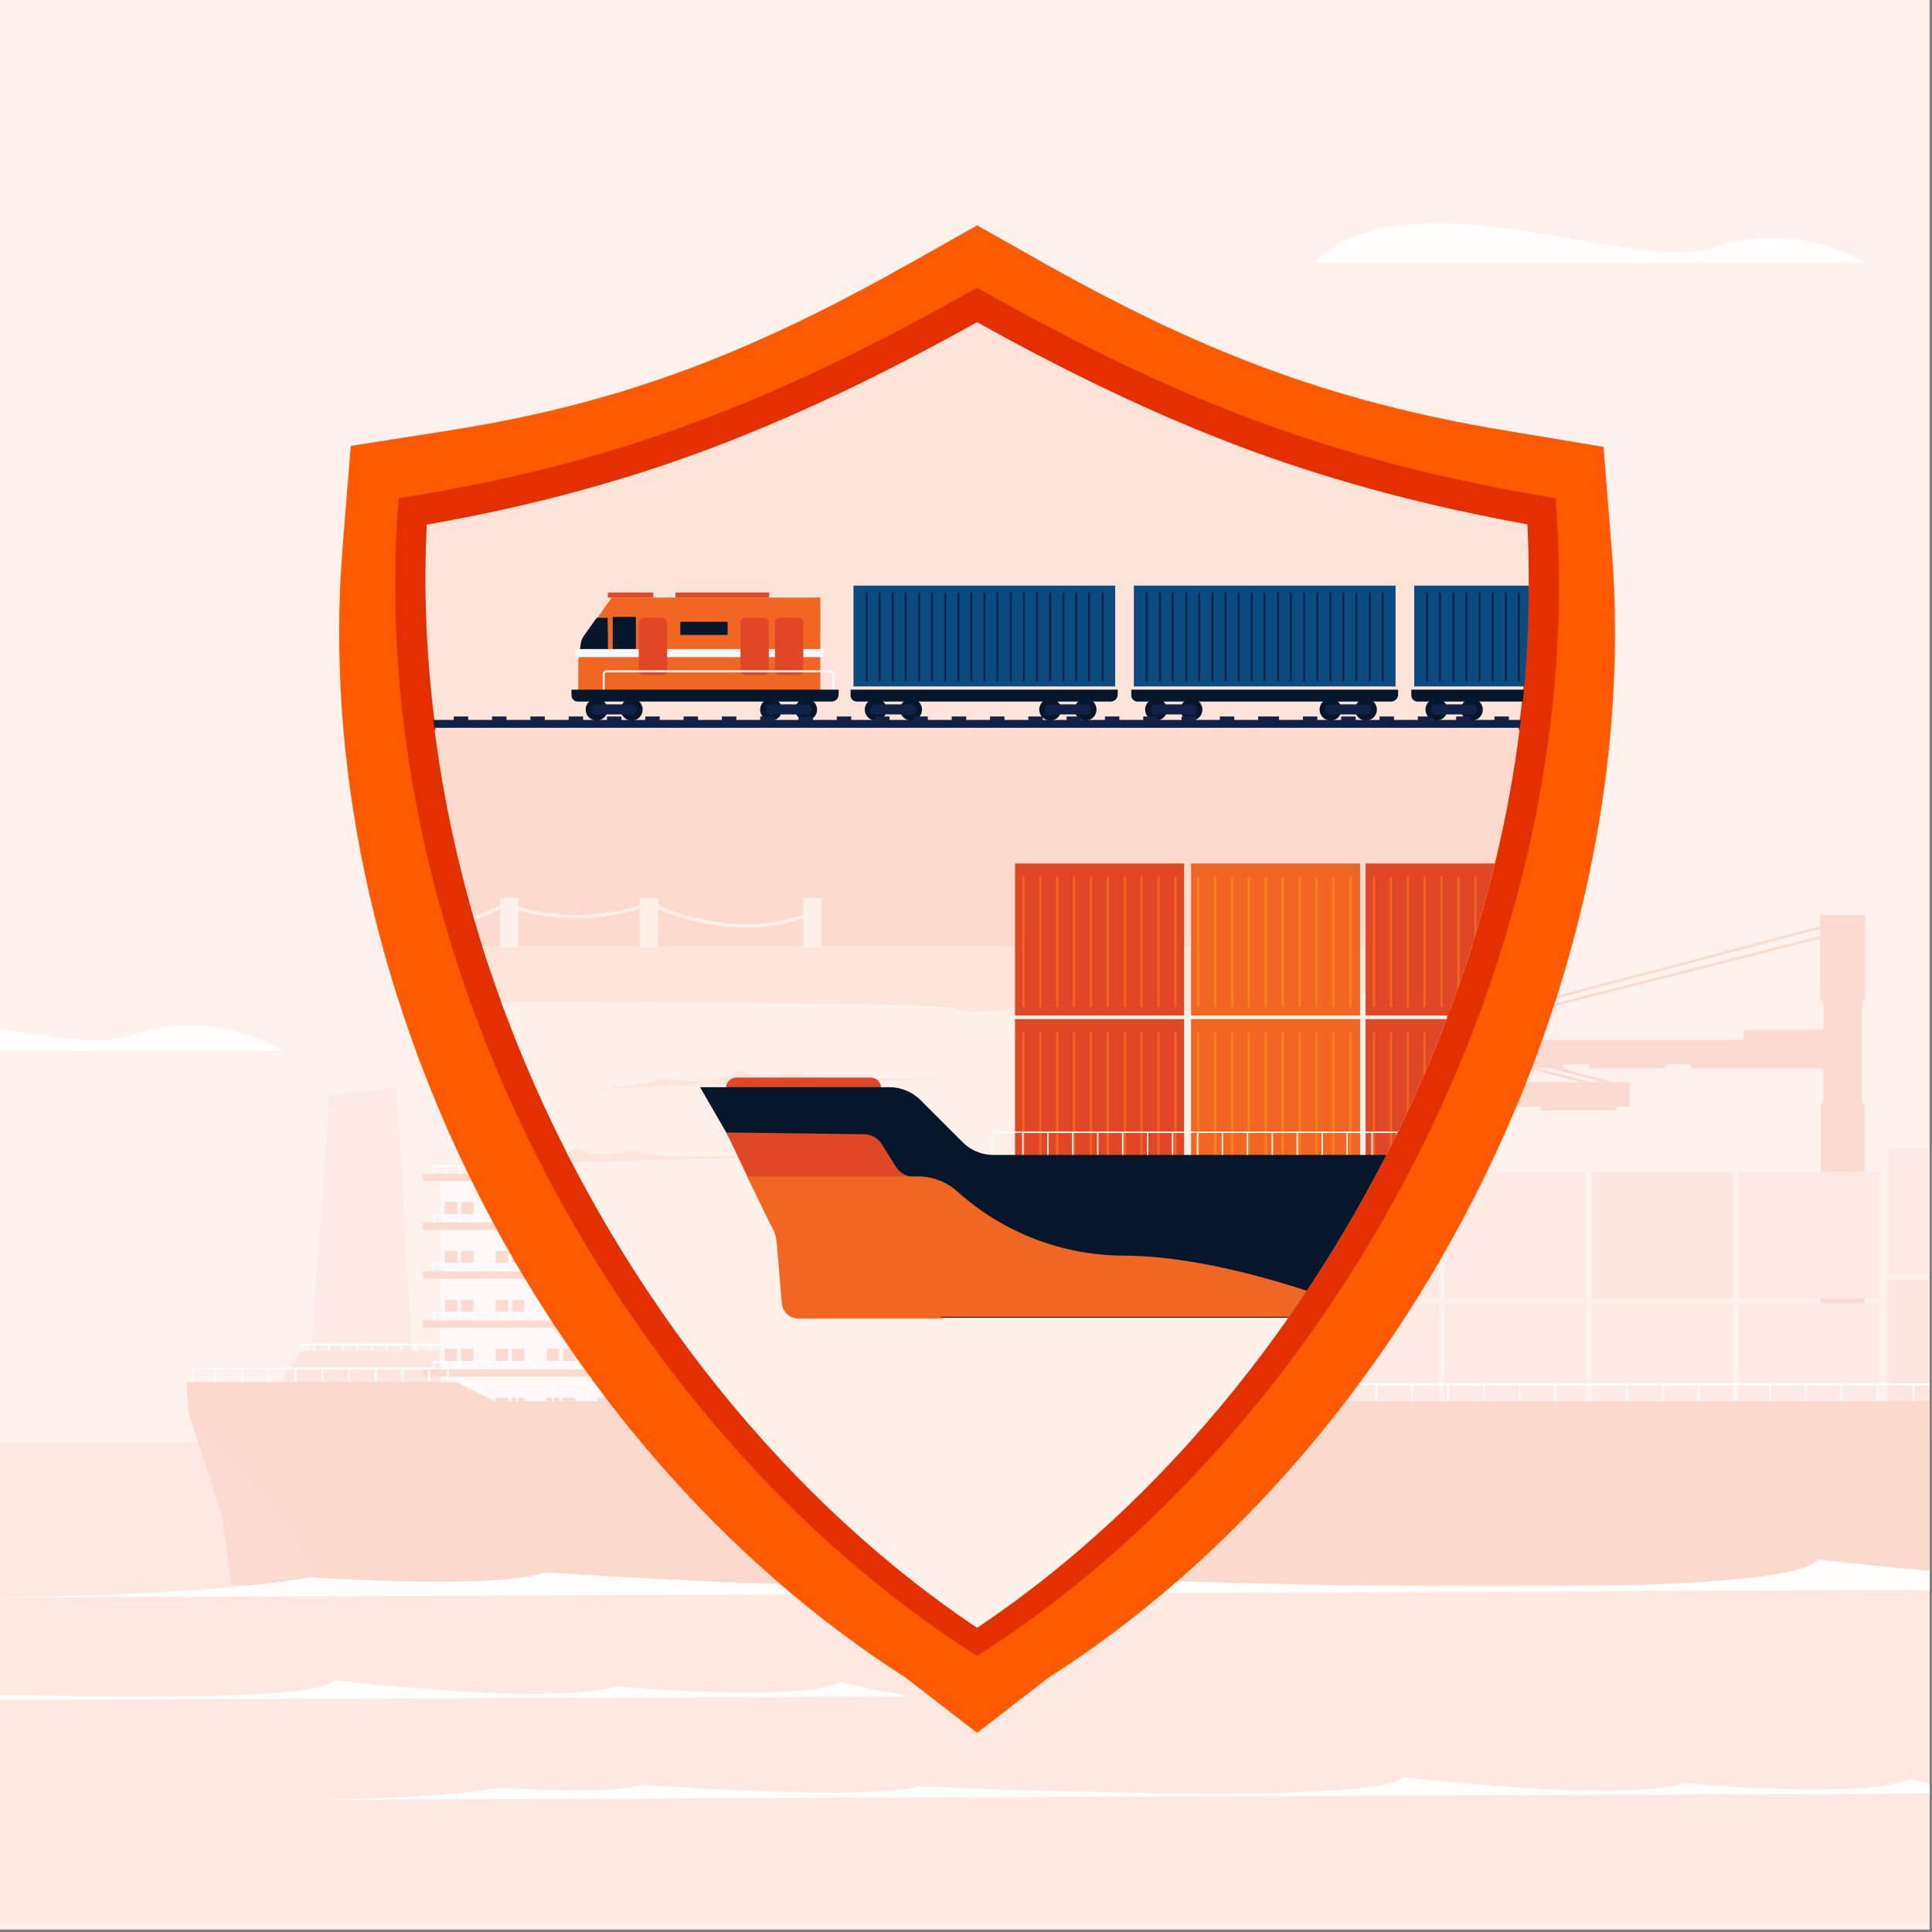 <?xml version="1.0" encoding="UTF-8"?>
<svg xmlns="http://www.w3.org/2000/svg" xmlns:xlink="http://www.w3.org/1999/xlink" viewBox="0 0 1080 1080">
  <rect x="0" y="0" width="1080" height="1080" fill="#808080" stroke="none"/>
  <defs>
    <style>
      .cls-1 {
        clip-path: url(#clippath);
      }

      .cls-2, .cls-3 {
        fill: none;
      }

      .cls-2, .cls-3, .cls-4, .cls-5, .cls-6, .cls-7, .cls-8, .cls-9, .cls-10, .cls-11, .cls-12, .cls-13, .cls-14, .cls-15, .cls-16, .cls-17, .cls-18, .cls-19, .cls-20, .cls-21, .cls-22, .cls-23, .cls-24, .cls-25, .cls-26, .cls-27 {
        stroke-width: 0px;
      }

      .cls-28 {
        clip-path: url(#clippath-1);
      }

      .cls-29 {
        clip-path: url(#clippath-4);
      }

      .cls-30 {
        clip-path: url(#clippath-6);
      }

      .cls-31 {
        clip-path: url(#clippath-5);
      }

      .cls-3 {
        clip-rule: evenodd;
      }

      .cls-32 {
        opacity: .69;
      }

      .cls-33 {
        fill: #e43000;
      }

      .cls-33, .cls-34 {
        fill-rule: evenodd;
      }

      .cls-34 {
        fill: #fce4da;
      }

      .cls-4 {
        fill: #18325a;
      }

      .cls-5 {
        fill: #0b4b7f;
      }

      .cls-6 {
        fill: #112147;
      }

      .cls-7 {
        fill: #df4726;
      }

      .cls-8 {
        fill: #fde4da;
      }

      .cls-9 {
        fill: #fde5da;
      }

      .cls-10 {
        fill: #fdeae4;
      }

      .cls-11 {
        fill: #ff5a00;
      }

      .cls-12 {
        fill: #f1f9fd;
      }

      .cls-13 {
        fill: #fff;
      }

      .cls-14 {
        fill: #fffefe;
      }

      .cls-15 {
        fill: #fffefd;
      }

      .cls-16 {
        fill: #fff1eb;
      }

      .cls-17 {
        fill: #fff1ea;
      }

      .cls-18 {
        fill: #ffe8e1;
      }

      .cls-19 {
        fill: #f16623;
      }

      .cls-20 {
        fill: #fce6df;
      }

      .cls-21 {
        fill: #fef8f6;
      }

      .cls-22 {
        fill: #fbdbcf;
      }

      .cls-23 {
        fill: #fefaf8;
      }

      .cls-24 {
        fill: #fbd9cd;
      }

      .cls-25 {
        fill: #fcdace;
      }

      .cls-26 {
        fill: #f48120;
      }

      .cls-27 {
        fill: #06172c;
      }
    </style>
    <clipPath id="clippath">
      <rect class="cls-2" x="0" y="0" width="1078.63" height="1078.63"/>
    </clipPath>
    <clipPath id="clippath-1">
      <path class="cls-3" d="M505.9,937.54c-203.07-129.88-333.76-390.62-314.38-631.4l4.58-56.85,56.32-8.87c98.81-15.56,171.43-45.39,258.24-94.36l35.55-20.06,35.55,20.06c87.28,49.24,159.68,77.92,258.89,94.47l55.71,9.29,4.53,56.32c19.38,240.77-111.31,501.52-314.38,631.4l-40.31,31.11-40.31-31.11Z"/>
    </clipPath>
    <clipPath id="clippath-4">
      <path class="cls-3" d="M238.58,297.83c-4.95,97.15,14.24,195.24,50.38,285.26,51.53,128.36,141.49,249.3,257.24,326.89,115.76-77.59,205.72-198.53,257.24-326.88,36.16-90.07,55.35-188.21,50.37-285.41-53.07-9.64-104.73-22.85-155.55-41.58-52.81-19.47-102.95-44.17-152.06-71.43-51.57,28.64-104.28,54.53-159.9,74.56-48.29,17.39-97.35,29.8-147.72,38.59"/>
    </clipPath>
    <clipPath id="clippath-5">
      <rect class="cls-2" x="1096.82" y="-2.07" width="1081.93" height="1084.23"/>
    </clipPath>
    <clipPath id="clippath-6">
      <rect class="cls-2" x="510.22" y="-.38" width="2451.05" height="1077.46"/>
    </clipPath>
  </defs>
  <g id="Layer_1" data-name="Layer 1">
    <g class="cls-1">
      <rect class="cls-16" x="0" y="0" width="1078.63" height="1078.63"/>
      <g>
        <rect class="cls-18" x="-503.03" y="806.27" width="2235.15" height="268.91"/>
        <g>
          <path class="cls-22" d="M1042.66,559.07v-47.47h-25.17v6.16l-240.88,63.6h-9.04v13.66h7.19v2.16h42.43v-2.16h14.38v2.16h42.43v-2.16h14.38v2.16h42.43v-2.16h14.38v2.16h74.08v19.42h-1.44v115.07h1.44v15.82h21.58v-15.82h1.44v-115.07h-1.44v-57.53h1.8ZM1017.49,519.2v4.05l-228.53,58.11h-6.89l235.42-62.16ZM1019.29,575.61h-44.59v5.75h-180.09l222.88-56.67v34.38h1.8v16.54Z"/>
          <g>
            <path class="cls-22" d="M910.9,604.94h-9.04l-240.88-63.6v-6.16h-25.17v47.47h1.8v188.43h21.58v-152.47h31.64v2.16h42.43v-2.16h14.38v2.16h42.43v-2.16h14.38v2.16h42.43v-2.16h14.38v2.16h42.43v-2.16h7.19v-13.66ZM896.4,604.94h-6.89l-228.53-58.11v-4.05l235.42,62.16ZM659.19,582.65h1.8v-34.38l222.88,56.67h-224.68v-22.29Z"/>
            <g>
              <polygon class="cls-10" points="183.92 612.92 173.69 761.45 230.61 762.34 221.72 607.59 183.92 612.92"/>
              <g>
                <polygon class="cls-14" points="169.4 757.85 168.25 757.85 168.25 751.05 284.42 751.05 284.42 757.56 283.28 757.56 283.28 752.2 169.4 752.2 169.4 757.85"/>
                <rect class="cls-14" x="175.07" y="751.66" width="1.15" height="5.67"/>
                <rect class="cls-14" x="183.18" y="751.66" width="1.15" height="5.67"/>
                <rect class="cls-14" x="191.3" y="751.66" width="1.15" height="5.67"/>
                <rect class="cls-14" x="199.42" y="751.66" width="1.15" height="5.67"/>
                <rect class="cls-14" x="207.53" y="751.66" width="1.15" height="5.67"/>
                <rect class="cls-14" x="215.65" y="751.66" width="1.15" height="5.67"/>
                <rect class="cls-14" x="223.76" y="751.66" width="1.15" height="5.67"/>
                <rect class="cls-14" x="231.88" y="751.66" width="1.15" height="5.67"/>
                <rect class="cls-14" x="239.99" y="751.66" width="1.15" height="5.67"/>
                <rect class="cls-14" x="248.11" y="751.66" width="1.15" height="5.67"/>
                <rect class="cls-14" x="256.22" y="751.66" width="1.15" height="5.67"/>
                <rect class="cls-14" x="264.34" y="751.66" width="1.15" height="5.67"/>
                <rect class="cls-14" x="272.45" y="751.66" width="1.15" height="5.67"/>
                <rect class="cls-14" x="280.57" y="751.66" width="1.15" height="5.67"/>
              </g>
              <polygon class="cls-20" points="152.63 779.68 168.2 755.22 263.36 755.22 263.36 789.46 152.63 779.68"/>
              <path class="cls-22" d="M300.61,523.67l-3.93,76.19c-.28,5.38-1.78,10.62-4.4,15.32l-15.58,27.98s41.36,3.11,41.36,0-7.56-38.24-7.56-38.24l-5.87-81.29c-.08-1.05-.95-1.87-2.01-1.87h0c-1.07,0-1.95.84-2.01,1.91Z"/>
              <g>
                <g>
                  <polygon class="cls-15" points="269.86 639.38 268.71 639.38 268.71 634.14 356.13 634.14 356.13 639.16 354.98 639.16 354.98 635.29 269.86 635.29 269.86 639.38"/>
                  <rect class="cls-15" x="273.83" y="634.74" width="1.15" height="4.25"/>
                  <rect class="cls-15" x="279.91" y="634.74" width="1.15" height="4.25"/>
                  <rect class="cls-15" x="286" y="634.74" width="1.15" height="4.25"/>
                  <rect class="cls-15" x="292.09" y="634.74" width="1.15" height="4.25"/>
                  <rect class="cls-15" x="298.17" y="634.74" width="1.15" height="4.25"/>
                  <rect class="cls-15" x="304.26" y="634.74" width="1.15" height="4.25"/>
                  <rect class="cls-15" x="310.35" y="634.74" width="1.15" height="4.25"/>
                  <rect class="cls-15" x="316.43" y="634.74" width="1.15" height="4.25"/>
                  <rect class="cls-15" x="322.52" y="634.74" width="1.15" height="4.25"/>
                  <rect class="cls-15" x="328.61" y="634.74" width="1.15" height="4.25"/>
                  <rect class="cls-15" x="334.69" y="634.74" width="1.15" height="4.25"/>
                  <rect class="cls-15" x="340.78" y="634.74" width="1.15" height="4.25"/>
                  <rect class="cls-15" x="346.86" y="634.74" width="1.15" height="4.25"/>
                  <rect class="cls-15" x="352.95" y="634.74" width="1.15" height="4.25"/>
                </g>
                <rect class="cls-21" x="271.95" y="639.6" width="80.27" height="20.23"/>
                <rect class="cls-22" x="264.84" y="637.82" width="93.83" height="3.11"/>
                <g>
                  <g>
                    <rect class="cls-22" x="280.96" y="645.08" width="6.59" height="10.76"/>
                    <rect class="cls-22" x="289.67" y="645.08" width="6.59" height="10.76"/>
                  </g>
                  <g>
                    <rect class="cls-22" x="305.05" y="645.08" width="6.59" height="10.76"/>
                    <rect class="cls-22" x="313.76" y="645.08" width="6.59" height="10.76"/>
                  </g>
                  <g>
                    <rect class="cls-22" x="332.47" y="645.08" width="6.59" height="10.76"/>
                    <rect class="cls-22" x="341.18" y="645.08" width="6.59" height="10.76"/>
                  </g>
                </g>
              </g>
              <g>
                <rect class="cls-21" x="245.87" y="658.43" width="107.02" height="26.98"/>
                <g>
                  <polygon class="cls-15" points="242.88 658.13 241.73 658.13 241.73 651.33 357.91 651.33 357.91 657.84 356.76 657.84 356.76 652.48 242.88 652.48 242.88 658.13"/>
                  <rect class="cls-15" x="248.55" y="651.94" width="1.15" height="5.67"/>
                  <rect class="cls-15" x="256.67" y="651.94" width="1.15" height="5.67"/>
                  <rect class="cls-15" x="264.78" y="651.94" width="1.15" height="5.67"/>
                  <rect class="cls-15" x="272.9" y="651.94" width="1.15" height="5.67"/>
                  <rect class="cls-15" x="281.02" y="651.94" width="1.15" height="5.67"/>
                  <rect class="cls-15" x="289.13" y="651.94" width="1.15" height="5.67"/>
                  <rect class="cls-15" x="297.25" y="651.94" width="1.15" height="5.67"/>
                  <rect class="cls-15" x="305.36" y="651.94" width="1.15" height="5.67"/>
                  <rect class="cls-15" x="313.48" y="651.94" width="1.15" height="5.67"/>
                  <rect class="cls-15" x="321.59" y="651.94" width="1.15" height="5.67"/>
                  <rect class="cls-15" x="329.71" y="651.94" width="1.15" height="5.67"/>
                  <rect class="cls-15" x="337.82" y="651.94" width="1.15" height="5.67"/>
                  <rect class="cls-15" x="345.94" y="651.94" width="1.15" height="5.67"/>
                  <rect class="cls-15" x="354.05" y="651.94" width="1.15" height="5.67"/>
                </g>
                <rect class="cls-22" x="236.38" y="656.06" width="125.1" height="4.15"/>
                <g>
                  <g>
                    <rect class="cls-22" x="248.68" y="671.95" width="6.89" height="7.78"/>
                    <rect class="cls-22" x="257.8" y="671.95" width="6.89" height="7.78"/>
                  </g>
                  <g>
                    <rect class="cls-22" x="277.14" y="671.95" width="6.89" height="7.78"/>
                    <rect class="cls-22" x="286.26" y="671.95" width="6.89" height="7.78"/>
                  </g>
                  <g>
                    <rect class="cls-22" x="305.6" y="671.95" width="6.89" height="7.78"/>
                    <rect class="cls-22" x="314.72" y="671.95" width="6.89" height="7.78"/>
                  </g>
                  <g>
                    <rect class="cls-22" x="334.06" y="671.95" width="6.89" height="7.78"/>
                    <rect class="cls-22" x="343.18" y="671.95" width="6.89" height="7.78"/>
                  </g>
                </g>
              </g>
              <g>
                <g>
                  <rect class="cls-21" x="245.87" y="685.78" width="107.02" height="26.98"/>
                  <g>
                    <polygon class="cls-15" points="242.88 685.48 241.73 685.48 241.73 678.68 357.91 678.68 357.91 685.18 356.76 685.18 356.76 679.83 242.88 679.83 242.88 685.48"/>
                    <rect class="cls-15" x="248.55" y="679.29" width="1.15" height="5.67"/>
                    <rect class="cls-15" x="256.67" y="679.29" width="1.15" height="5.67"/>
                    <rect class="cls-15" x="264.78" y="679.29" width="1.15" height="5.67"/>
                    <rect class="cls-15" x="272.9" y="679.29" width="1.15" height="5.67"/>
                    <rect class="cls-15" x="281.02" y="679.29" width="1.15" height="5.67"/>
                    <rect class="cls-15" x="289.13" y="679.29" width="1.15" height="5.67"/>
                    <rect class="cls-15" x="297.25" y="679.29" width="1.15" height="5.67"/>
                    <rect class="cls-15" x="305.36" y="679.29" width="1.15" height="5.67"/>
                    <rect class="cls-15" x="313.48" y="679.29" width="1.15" height="5.67"/>
                    <rect class="cls-15" x="321.59" y="679.29" width="1.15" height="5.67"/>
                    <rect class="cls-15" x="329.71" y="679.29" width="1.15" height="5.67"/>
                    <rect class="cls-15" x="337.82" y="679.29" width="1.15" height="5.67"/>
                    <rect class="cls-15" x="345.94" y="679.29" width="1.15" height="5.67"/>
                    <rect class="cls-15" x="354.05" y="679.29" width="1.15" height="5.67"/>
                  </g>
                  <rect class="cls-22" x="236.38" y="683.4" width="125.1" height="4.15"/>
                  <g>
                    <g>
                      <rect class="cls-22" x="248.68" y="699.3" width="6.89" height="7.78"/>
                      <rect class="cls-22" x="257.8" y="699.3" width="6.89" height="7.78"/>
                    </g>
                    <g>
                      <rect class="cls-22" x="277.14" y="699.3" width="6.89" height="7.78"/>
                      <rect class="cls-22" x="286.26" y="699.3" width="6.89" height="7.78"/>
                    </g>
                    <g>
                      <rect class="cls-22" x="305.6" y="699.3" width="6.89" height="7.78"/>
                      <rect class="cls-22" x="314.72" y="699.3" width="6.89" height="7.78"/>
                    </g>
                    <g>
                      <rect class="cls-22" x="334.06" y="699.3" width="6.89" height="7.78"/>
                      <rect class="cls-22" x="343.18" y="699.3" width="6.89" height="7.78"/>
                    </g>
                  </g>
                </g>
                <g>
                  <rect class="cls-21" x="245.87" y="713.12" width="107.02" height="26.98"/>
                  <g>
                    <polygon class="cls-15" points="242.88 712.83 241.73 712.83 241.73 706.03 357.91 706.03 357.91 712.53 356.76 712.53 356.76 707.18 242.88 707.18 242.88 712.83"/>
                    <rect class="cls-15" x="248.55" y="706.64" width="1.15" height="5.67"/>
                    <rect class="cls-15" x="256.67" y="706.64" width="1.15" height="5.67"/>
                    <rect class="cls-15" x="264.78" y="706.64" width="1.15" height="5.67"/>
                    <rect class="cls-15" x="272.9" y="706.64" width="1.15" height="5.67"/>
                    <rect class="cls-15" x="281.02" y="706.64" width="1.15" height="5.67"/>
                    <rect class="cls-15" x="289.13" y="706.64" width="1.15" height="5.67"/>
                    <rect class="cls-15" x="297.25" y="706.64" width="1.15" height="5.67"/>
                    <rect class="cls-15" x="305.36" y="706.64" width="1.15" height="5.67"/>
                    <rect class="cls-15" x="313.48" y="706.64" width="1.15" height="5.67"/>
                    <rect class="cls-15" x="321.59" y="706.64" width="1.15" height="5.67"/>
                    <rect class="cls-15" x="329.71" y="706.64" width="1.15" height="5.67"/>
                    <rect class="cls-15" x="337.82" y="706.64" width="1.15" height="5.67"/>
                    <rect class="cls-15" x="345.94" y="706.64" width="1.15" height="5.67"/>
                    <rect class="cls-15" x="354.05" y="706.64" width="1.15" height="5.67"/>
                  </g>
                  <rect class="cls-22" x="236.38" y="710.75" width="125.1" height="4.15"/>
                  <g>
                    <g>
                      <rect class="cls-22" x="248.68" y="726.65" width="6.89" height="7.78"/>
                      <rect class="cls-22" x="257.8" y="726.65" width="6.89" height="7.78"/>
                    </g>
                    <g>
                      <rect class="cls-22" x="277.14" y="726.65" width="6.89" height="7.78"/>
                      <rect class="cls-22" x="286.26" y="726.65" width="6.89" height="7.78"/>
                    </g>
                    <g>
                      <rect class="cls-22" x="305.6" y="726.65" width="6.89" height="7.78"/>
                      <rect class="cls-22" x="314.72" y="726.65" width="6.89" height="7.78"/>
                    </g>
                    <g>
                      <rect class="cls-22" x="334.06" y="726.65" width="6.89" height="7.78"/>
                      <rect class="cls-22" x="343.18" y="726.65" width="6.89" height="7.78"/>
                    </g>
                  </g>
                </g>
                <g>
                  <polygon class="cls-15" points="242.88 740.1 241.73 740.1 241.73 733.3 357.91 733.3 357.91 739.81 356.76 739.81 356.76 734.45 242.88 734.45 242.88 740.1"/>
                  <rect class="cls-15" x="248.55" y="733.91" width="1.15" height="5.67"/>
                  <rect class="cls-15" x="256.67" y="733.91" width="1.15" height="5.67"/>
                  <rect class="cls-15" x="264.78" y="733.91" width="1.15" height="5.67"/>
                  <rect class="cls-15" x="272.9" y="733.91" width="1.15" height="5.67"/>
                  <rect class="cls-15" x="281.02" y="733.91" width="1.15" height="5.67"/>
                  <rect class="cls-15" x="289.13" y="733.91" width="1.15" height="5.67"/>
                  <rect class="cls-15" x="297.25" y="733.91" width="1.15" height="5.67"/>
                  <rect class="cls-15" x="305.36" y="733.91" width="1.15" height="5.67"/>
                  <rect class="cls-15" x="313.48" y="733.91" width="1.15" height="5.67"/>
                  <rect class="cls-15" x="321.59" y="733.91" width="1.15" height="5.67"/>
                  <rect class="cls-15" x="329.71" y="733.91" width="1.15" height="5.67"/>
                  <rect class="cls-15" x="337.82" y="733.91" width="1.15" height="5.67"/>
                  <rect class="cls-15" x="345.94" y="733.91" width="1.15" height="5.67"/>
                  <rect class="cls-15" x="354.05" y="733.91" width="1.15" height="5.67"/>
                </g>
                <g>
                  <rect class="cls-21" x="245.87" y="740.47" width="107.02" height="26.98"/>
                  <rect class="cls-22" x="236.38" y="738.1" width="125.1" height="4.15"/>
                  <g>
                    <g>
                      <rect class="cls-22" x="248.68" y="754" width="6.89" height="7.78"/>
                      <rect class="cls-22" x="257.8" y="754" width="6.89" height="7.78"/>
                    </g>
                    <g>
                      <rect class="cls-22" x="277.14" y="754" width="6.89" height="7.78"/>
                      <rect class="cls-22" x="286.26" y="754" width="6.89" height="7.78"/>
                    </g>
                    <g>
                      <rect class="cls-22" x="305.6" y="754" width="6.89" height="7.78"/>
                      <rect class="cls-22" x="314.72" y="754" width="6.89" height="7.78"/>
                    </g>
                    <g>
                      <rect class="cls-22" x="334.06" y="754" width="6.89" height="7.78"/>
                      <rect class="cls-22" x="343.18" y="754" width="6.89" height="7.78"/>
                    </g>
                  </g>
                </g>
                <g>
                  <rect class="cls-21" x="245.87" y="767.82" width="107.02" height="26.98"/>
                  <g>
                    <polygon class="cls-15" points="242.88 767.52 241.73 767.52 241.73 760.72 357.91 760.72 357.91 767.23 356.76 767.23 356.76 761.87 242.88 761.87 242.88 767.52"/>
                    <rect class="cls-15" x="248.55" y="761.34" width="1.15" height="5.67"/>
                    <rect class="cls-15" x="256.67" y="761.34" width="1.15" height="5.67"/>
                    <rect class="cls-15" x="264.78" y="761.34" width="1.15" height="5.67"/>
                    <rect class="cls-15" x="272.9" y="761.34" width="1.15" height="5.67"/>
                    <rect class="cls-15" x="281.02" y="761.34" width="1.15" height="5.67"/>
                    <rect class="cls-15" x="289.13" y="761.34" width="1.15" height="5.67"/>
                    <rect class="cls-15" x="297.25" y="761.34" width="1.15" height="5.67"/>
                    <rect class="cls-15" x="305.36" y="761.34" width="1.15" height="5.67"/>
                    <rect class="cls-15" x="313.48" y="761.34" width="1.15" height="5.67"/>
                    <rect class="cls-15" x="321.59" y="761.34" width="1.15" height="5.67"/>
                    <rect class="cls-15" x="329.71" y="761.34" width="1.15" height="5.67"/>
                    <rect class="cls-15" x="337.82" y="761.34" width="1.15" height="5.67"/>
                    <rect class="cls-15" x="345.94" y="761.34" width="1.15" height="5.67"/>
                    <rect class="cls-15" x="354.05" y="761.34" width="1.15" height="5.67"/>
                  </g>
                  <rect class="cls-22" x="236.38" y="765.45" width="125.1" height="4.15"/>
                  <g>
                    <g>
                      <rect class="cls-22" x="248.68" y="781.35" width="6.89" height="7.78"/>
                      <rect class="cls-22" x="257.8" y="781.35" width="6.89" height="7.78"/>
                    </g>
                    <g>
                      <rect class="cls-22" x="277.14" y="781.35" width="6.89" height="7.78"/>
                      <rect class="cls-22" x="286.26" y="781.35" width="6.89" height="7.78"/>
                    </g>
                    <g>
                      <rect class="cls-22" x="305.6" y="781.35" width="6.89" height="7.78"/>
                      <rect class="cls-22" x="314.72" y="781.35" width="6.89" height="7.78"/>
                    </g>
                    <g>
                      <rect class="cls-22" x="334.06" y="781.35" width="6.89" height="7.78"/>
                      <rect class="cls-22" x="343.18" y="781.35" width="6.89" height="7.78"/>
                    </g>
                  </g>
                </g>
              </g>
              <g>
                <polygon class="cls-23" points="108.29 778.79 107.14 778.79 107.14 764.43 251.04 764.43 251.04 777.9 249.89 777.9 249.89 765.58 108.29 765.58 108.29 778.79"/>
                <rect class="cls-23" x="119.89" y="765" width="1.15" height="14.67"/>
                <rect class="cls-23" x="134.83" y="765" width="1.15" height="14.67"/>
                <rect class="cls-23" x="149.77" y="765" width="1.15" height="14.67"/>
                <rect class="cls-23" x="164.7" y="765" width="1.15" height="14.67"/>
                <rect class="cls-23" x="179.64" y="765" width="1.15" height="14.67"/>
                <rect class="cls-23" x="194.57" y="765" width="1.15" height="14.67"/>
                <rect class="cls-23" x="209.51" y="765" width="1.15" height="14.67"/>
                <rect class="cls-23" x="224.44" y="765" width="1.15" height="14.67"/>
                <rect class="cls-23" x="239.38" y="765" width="1.15" height="14.67"/>
              </g>
              <rect class="cls-10" x="388.31" y="715.2" width="162.75" height="90.72"/>
              <rect class="cls-20" x="556.4" y="715.2" width="162.75" height="90.72"/>
              <rect class="cls-20" x="1055.34" y="715.2" width="162.75" height="90.72"/>
              <rect class="cls-10" x="388.31" y="669.4" width="81.08" height="44.02"/>
              <rect class="cls-20" x="471.67" y="669.4" width="78.98" height="44.02"/>
              <rect class="cls-10" x="556.4" y="669.4" width="78.98" height="44.02"/>
              <rect class="cls-10" x="637.35" y="669.4" width="81.39" height="44.02"/>
              <rect class="cls-10" x="725.83" y="728.54" width="78.98" height="70.7"/>
              <rect class="cls-10" x="807.4" y="728.54" width="78.98" height="70.7"/>
              <rect class="cls-10" x="725.83" y="655.17" width="78.98" height="70.7"/>
              <rect class="cls-10" x="807.4" y="655.17" width="78.98" height="70.7"/>
              <rect class="cls-10" x="889.92" y="728.54" width="78.98" height="70.7"/>
              <rect class="cls-10" x="971.49" y="728.54" width="78.98" height="70.7"/>
              <rect class="cls-20" x="889.92" y="655.17" width="78.98" height="70.7"/>
              <rect class="cls-10" x="971.49" y="655.17" width="78.98" height="70.7"/>
              <rect class="cls-10" x="1055.53" y="641.83" width="78.98" height="70.7"/>
              <g>
                <rect class="cls-15" x="250.91" y="773.32" width="989.86" height="1.15"/>
                <rect class="cls-15" x="268.56" y="773.45" width="1.15" height="13.34"/>
                <rect class="cls-15" x="288.57" y="773.45" width="1.15" height="13.34"/>
                <rect class="cls-15" x="308.59" y="773.45" width="1.15" height="13.34"/>
                <rect class="cls-15" x="328.6" y="773.45" width="1.15" height="13.34"/>
                <rect class="cls-15" x="348.61" y="773.45" width="1.15" height="13.34"/>
                <rect class="cls-15" x="368.62" y="773.45" width="1.15" height="13.34"/>
                <rect class="cls-15" x="388.63" y="773.45" width="1.15" height="13.34"/>
                <rect class="cls-15" x="408.64" y="773.45" width="1.15" height="13.34"/>
                <rect class="cls-15" x="428.65" y="773.45" width="1.15" height="13.34"/>
                <rect class="cls-15" x="448.66" y="773.45" width="1.15" height="13.34"/>
                <rect class="cls-15" x="468.67" y="773.45" width="1.15" height="13.34"/>
                <rect class="cls-15" x="488.68" y="773.45" width="1.15" height="13.34"/>
                <rect class="cls-15" x="508.69" y="773.45" width="1.15" height="13.34"/>
                <rect class="cls-15" x="528.7" y="773.45" width="1.15" height="13.34"/>
                <rect class="cls-15" x="548.71" y="773.45" width="1.15" height="13.34"/>
                <rect class="cls-15" x="568.73" y="773.45" width="1.15" height="13.34"/>
                <rect class="cls-15" x="588.74" y="773.45" width="1.15" height="13.34"/>
                <rect class="cls-15" x="608.75" y="773.45" width="1.15" height="13.34"/>
                <rect class="cls-15" x="628.76" y="773.45" width="1.15" height="13.34"/>
                <rect class="cls-15" x="648.77" y="773.45" width="1.15" height="13.34"/>
                <rect class="cls-15" x="668.78" y="773.45" width="1.15" height="13.34"/>
                <rect class="cls-15" x="688.79" y="773.45" width="1.15" height="13.34"/>
                <rect class="cls-15" x="708.8" y="773.45" width="1.15" height="13.34"/>
                <rect class="cls-15" x="728.81" y="773.45" width="1.15" height="13.34"/>
                <rect class="cls-23" x="748.82" y="773.45" width="1.15" height="13.34"/>
                <rect class="cls-23" x="768.83" y="773.45" width="1.15" height="13.34"/>
                <rect class="cls-23" x="788.84" y="773.45" width="1.15" height="13.34"/>
                <rect class="cls-23" x="808.85" y="773.45" width="1.15" height="13.34"/>
                <rect class="cls-23" x="828.86" y="773.45" width="1.15" height="13.34"/>
                <rect class="cls-23" x="848.87" y="773.45" width="1.15" height="13.34"/>
                <rect class="cls-23" x="868.89" y="773.45" width="1.15" height="13.34"/>
                <rect class="cls-23" x="888.9" y="773.45" width="1.15" height="13.34"/>
                <rect class="cls-23" x="908.91" y="773.45" width="1.15" height="13.34"/>
                <rect class="cls-23" x="928.92" y="773.45" width="1.15" height="13.34"/>
                <rect class="cls-23" x="948.93" y="773.45" width="1.15" height="13.34"/>
                <rect class="cls-23" x="968.94" y="773.45" width="1.15" height="13.34"/>
                <rect class="cls-23" x="988.95" y="773.45" width="1.15" height="13.34"/>
                <rect class="cls-23" x="1008.96" y="773.45" width="1.15" height="13.34"/>
                <rect class="cls-23" x="1028.97" y="773.45" width="1.15" height="13.34"/>
                <rect class="cls-23" x="1048.98" y="773.45" width="1.15" height="13.34"/>
                <rect class="cls-23" x="1068.99" y="773.45" width="1.15" height="13.34"/>
              </g>
              <path class="cls-24" d="M1436.88,759.22l-49.36,78.71-8,48.03H129.51l-5.34-38.69-18.68-57.36-1.33-17.34h150.75l21.34,10.67h941.84l22.68-22.68s197.44-1.33,196.11-1.33Z"/>
              <path class="cls-22" d="M160.52,851.06l-24.09-28.17c-1.06-1.24-2.17-2.43-3.34-3.57l-26.42-25.79,17.49,53.73,5.34,38.69h47.79l-11.57-26.58c-1.31-3.02-3.07-5.82-5.2-8.32Z"/>
            </g>
          </g>
          <path class="cls-15" d="M173.48,881.71s105.51,7.13,131.18-2.85c0,0,221,15.68,258.07,1.43,1.43,0,433.45,19.96,453.41-8.55,0,0,199.61,24.24,263.78,5.7,0,0,169.67,15.68,209.6-4.28,4.28,2.85,66.06,13.78,66.06,13.78l-1576.01,6.18s129.75,0,193.91-11.41Z"/>
          <path class="cls-15" d="M-318,945.19s63.2,4.27,78.57-1.71c0,0,132.37,9.39,154.58.85.85,0,259.63,11.96,271.58-5.12,0,0,119.56,14.52,158,3.42,0,0,101.63,9.39,125.54-2.56,2.56,1.71,39.57,8.26,39.57,8.26l-943.99,3.7s77.72,0,116.15-6.83Z"/>
          <path class="cls-15" d="M279.54,999.36s63.2,4.27,78.57-1.71c0,0,132.37,9.39,154.58.85.85,0,259.63,11.96,271.58-5.12,0,0,119.56,14.52,158,3.42,0,0,101.63,9.39,125.54-2.56,2.56,1.71,39.57,8.26,39.57,8.26l-943.99,3.7s77.72,0,116.15-6.83Z"/>
        </g>
        <path class="cls-15" d="M-149.83,587.42H158.76s-40.25-24.95-84.76-8.87c-44.52,16.08-170.65-44.09-223.83,8.87Z"/>
        <path class="cls-15" d="M734.46,147h308.59s-40.25-24.95-84.76-8.87c-44.52,16.08-170.65-44.09-223.83,8.87Z"/>
      </g>
      <g>
        <g>
          <g class="cls-28">
            <polygon class="cls-11" points="172.14 937.54 953.94 1033.03 920.27 126.01 172.14 126.01 172.14 937.54"/>
          </g>
          <path class="cls-33" d="M546.2,160.84c-110.86,62.54-200,98.26-323.38,117.68-20.29,252.12,121.59,518.98,323.38,647.17,201.79-128.19,343.67-395.05,323.38-647.17-125.69-20.96-212.52-55.14-323.38-117.68"/>
          <path class="cls-34" d="M238.58,293.25c-4.95,97.15,14.24,195.24,50.38,285.26,51.53,128.36,141.49,249.3,257.24,326.89,115.76-77.59,205.72-198.53,257.24-326.88,36.16-90.07,55.35-188.21,50.37-285.41-53.07-9.64-104.73-22.85-155.55-41.58-52.81-19.47-102.95-44.17-152.06-71.43-51.57,28.64-104.28,54.53-159.9,74.56-48.29,17.39-97.35,29.8-147.72,38.59"/>
        </g>
        <g class="cls-29">
          <g>
            <g>
              <g>
                <path class="cls-19" d="M323.26,371.48c.03-4.63.69-9.23,1.98-13.68l16.73-23.75h116.6v53.62s-135.31,0-135.31,0v-16.19Z"/>
                <rect class="cls-7" x="377.6" y="331.22" width="52.36" height="2.83"/>
                <rect class="cls-7" x="339.81" y="331.22" width="25.37" height="2.83"/>
                <rect class="cls-27" x="342.51" y="344.85" width="12.96" height="18.03"/>
                <path class="cls-27" d="M339.63,345.39s.54,19.61,0,20.15-15.65,0-15.65,0l.72-5.94c.22-1.57.84-3.06,1.8-4.32l7.02-9.9h6.12Z"/>
                <rect class="cls-12" x="321.64" y="362.82" width="138.73" height="4.52"/>
                <rect class="cls-7" x="433.2" y="345.3" width="15.83" height="32.12" rx="2.7" ry="2.7"/>
                <rect class="cls-7" x="413.95" y="345.3" width="15.83" height="32.12" rx="2.7" ry="2.7"/>
                <rect class="cls-7" x="357.09" y="345.3" width="15.83" height="32.12" rx="2.7" ry="2.7"/>
                <path class="cls-12" d="M336.93,376.69h0c0-1.09.89-1.98,1.98-1.98h125.42c.06,0,.13,0,.19,0,1.09,0,1.98.89,1.97,1.99v10.98h-1.08v-10.98c-.09-.53-.55-.91-1.08-.9h-125.42c-.5,0-.9.4-.9.9v10.98h-1.08v-10.98Z"/>
                <rect class="cls-27" x="380.3" y="347.6" width="26.45" height="7.32"/>
                <circle class="cls-27" cx="450.65" cy="396.67" r="6.12"/>
                <circle class="cls-4" cx="450.65" cy="396.67" r="2.88"/>
                <circle class="cls-27" cx="431.04" cy="396.67" r="6.12"/>
                <circle class="cls-4" cx="431.04" cy="396.67" r="2.88"/>
                <path class="cls-6" d="M453.53,396.55h0c0-1.56-1.29-2.82-2.88-2.82h-19.61c-1.59,0-2.88,1.26-2.88,2.82h0c0,1.56,1.29,2.82,2.88,2.82h19.61c1.59,0,2.88-1.26,2.88-2.82Z"/>
                <circle class="cls-27" cx="353.13" cy="396.67" r="6.12"/>
                <circle class="cls-4" cx="353.13" cy="396.67" r="2.88"/>
                <circle class="cls-27" cx="333.51" cy="396.67" r="6.12"/>
                <circle class="cls-4" cx="333.51" cy="396.67" r="2.88"/>
                <path class="cls-6" d="M356.01,396.55h0c0-1.56-1.29-2.82-2.88-2.82h-19.61c-1.59,0-2.88,1.26-2.88,2.82h0c0,1.56,1.29,2.82,2.88,2.82h19.61c1.59,0,2.88-1.26,2.88-2.82Z"/>
                <path class="cls-27" d="M464.87,392.17c2.19,0,3.96-1.78,3.95-3.96v-2.7h-149.35v3.24c0,1.89,1.53,3.42,3.42,3.42h141.79c.06,0,.12,0,.18,0Z"/>
                <rect class="cls-5" x="477.1" y="327.36" width="146.29" height="56.36"/>
                <circle class="cls-27" cx="606.84" cy="396.67" r="6.12"/>
                <circle class="cls-4" cx="606.84" cy="396.67" r="2.88"/>
                <circle class="cls-27" cx="587.05" cy="396.67" r="6.12"/>
                <circle class="cls-4" cx="587.05" cy="396.67" r="2.88"/>
                <path class="cls-6" d="M609.54,396.55h0c0-1.56-1.29-2.82-2.88-2.82h-19.61c-1.59,0-2.88,1.26-2.88,2.82h0c0,1.56,1.29,2.82,2.88,2.82h19.61c1.59,0,2.88-1.26,2.88-2.82Z"/>
                <circle class="cls-27" cx="509.31" cy="396.67" r="6.12"/>
                <circle class="cls-4" cx="509.31" cy="396.67" r="2.88"/>
                <circle class="cls-27" cx="489.52" cy="396.67" r="6.12"/>
                <circle class="cls-4" cx="489.52" cy="396.67" r="2.88"/>
                <path class="cls-6" d="M512.19,396.55h0c0-1.56-1.29-2.82-2.88-2.82h-19.61c-1.59,0-2.88,1.26-2.88,2.82h0c0,1.56,1.29,2.82,2.88,2.82h19.61c1.59,0,2.88-1.26,2.88-2.82Z"/>
                <path class="cls-27" d="M620.88,392.17c2.19,0,3.96-1.78,3.95-3.96v-2.7h-149.35v3.24c0,1.89,1.53,3.42,3.42,3.42h141.79c.06,0,.12,0,.18,0Z"/>
                <g>
                  <rect class="cls-6" x="615.84" y="331.24" width="1.08" height="49.59"/>
                  <rect class="cls-6" x="608.28" y="331.24" width="1.08" height="49.59"/>
                  <rect class="cls-6" x="601.08" y="331.24" width="1.08" height="49.59"/>
                  <rect class="cls-6" x="593.88" y="331.24" width="1.08" height="49.59"/>
                  <rect class="cls-6" x="586.51" y="331.24" width="1.08" height="49.59"/>
                  <rect class="cls-6" x="579.13" y="331.24" width="1.08" height="49.59"/>
                  <rect class="cls-6" x="571.75" y="331.24" width="1.08" height="49.59"/>
                  <rect class="cls-6" x="564.55" y="331.24" width="1.08" height="49.59"/>
                  <rect class="cls-6" x="557" y="331.24" width="1.08" height="49.59"/>
                  <rect class="cls-6" x="549.8" y="331.24" width="1.08" height="49.59"/>
                  <rect class="cls-6" x="542.42" y="331.24" width="1.08" height="49.59"/>
                  <rect class="cls-6" x="535.22" y="331.24" width="1.08" height="49.59"/>
                  <rect class="cls-6" x="527.85" y="331.24" width="1.08" height="49.59"/>
                  <rect class="cls-6" x="520.47" y="331.24" width="1.08" height="49.59"/>
                  <rect class="cls-6" x="513.27" y="331.24" width="1.08" height="49.59"/>
                  <rect class="cls-6" x="505.71" y="331.24" width="1.08" height="49.59"/>
                  <rect class="cls-6" x="498.52" y="331.24" width="1.08" height="49.59"/>
                  <rect class="cls-6" x="491.14" y="331.24" width="1.08" height="49.59"/>
                  <rect class="cls-6" x="483.94" y="331.24" width="1.08" height="49.59"/>
                </g>
                <rect class="cls-5" x="633.83" y="327.36" width="146.29" height="56.36"/>
                <circle class="cls-27" cx="763.57" cy="396.67" r="6.12"/>
                <circle class="cls-4" cx="763.57" cy="396.67" r="2.88"/>
                <circle class="cls-27" cx="743.77" cy="396.67" r="6.12"/>
                <circle class="cls-4" cx="743.77" cy="396.67" r="2.88"/>
                <path class="cls-6" d="M766.45,396.55h0c0-1.56-1.29-2.82-2.88-2.82h-19.61c-1.59,0-2.88,1.26-2.88,2.82h0c0,1.56,1.29,2.82,2.88,2.82h19.61c1.59,0,2.88-1.26,2.88-2.82Z"/>
                <circle class="cls-27" cx="666.04" cy="396.67" r="6.12"/>
                <circle class="cls-4" cx="666.04" cy="396.67" r="2.88"/>
                <circle class="cls-27" cx="646.25" cy="396.67" r="6.12"/>
                <circle class="cls-4" cx="646.25" cy="396.67" r="2.88"/>
                <path class="cls-6" d="M668.74,396.55h0c0-1.56-1.29-2.82-2.88-2.82h-19.61c-1.59,0-2.88,1.26-2.88,2.82h0c0,1.56,1.29,2.82,2.88,2.82h19.61c1.59,0,2.88-1.26,2.88-2.82Z"/>
                <path class="cls-27" d="M777.6,392.17c2.19,0,3.96-1.77,3.96-3.96v-2.7h-149.17v3.24c0,1.89,1.53,3.42,3.42,3.42h141.79Z"/>
                <rect class="cls-6" x="772.38" y="331.24" width="1.08" height="49.59"/>
                <rect class="cls-6" x="765.19" y="331.24" width="1.08" height="49.59"/>
                <rect class="cls-6" x="757.63" y="331.24" width="1.08" height="49.59"/>
                <rect class="cls-6" x="750.43" y="331.24" width="1.08" height="49.59"/>
                <rect class="cls-6" x="743.23" y="331.24" width="1.08" height="49.59"/>
                <rect class="cls-6" x="735.86" y="331.24" width="1.08" height="49.59"/>
                <rect class="cls-6" x="728.48" y="331.24" width="1.08" height="49.59"/>
                <rect class="cls-6" x="721.1" y="331.24" width="1.08" height="49.59"/>
                <rect class="cls-6" x="713.9" y="331.24" width="1.08" height="49.59"/>
                <rect class="cls-6" x="706.35" y="331.24" width="1.08" height="49.59"/>
                <rect class="cls-6" x="699.15" y="331.24" width="1.08" height="49.59"/>
                <rect class="cls-6" x="691.95" y="331.24" width="1.08" height="49.59"/>
                <rect class="cls-6" x="684.57" y="331.24" width="1.08" height="49.59"/>
                <rect class="cls-6" x="677.2" y="331.24" width="1.08" height="49.59"/>
                <rect class="cls-6" x="669.82" y="331.24" width="1.08" height="49.59"/>
                <rect class="cls-6" x="662.62" y="331.24" width="1.08" height="49.59"/>
                <rect class="cls-6" x="655.06" y="331.24" width="1.08" height="49.59"/>
                <rect class="cls-6" x="647.87" y="331.24" width="1.08" height="49.59"/>
                <rect class="cls-6" x="640.49" y="331.24" width="1.08" height="49.59"/>
                <g>
                  <circle class="cls-27" cx="920.11" cy="396.67" r="6.12"/>
                  <circle class="cls-4" cx="920.11" cy="396.67" r="2.88"/>
                  <circle class="cls-27" cx="900.5" cy="396.67" r="6.12"/>
                  <circle class="cls-4" cx="900.5" cy="396.67" r="2.88"/>
                  <path class="cls-6" d="M922.99,396.55h0c0-1.56-1.29-2.82-2.88-2.82h-19.61c-1.59,0-2.88,1.26-2.88,2.82h0c0,1.56,1.29,2.82,2.88,2.82h19.61c1.59,0,2.88-1.26,2.88-2.82Z"/>
                  <circle class="cls-27" cx="822.77" cy="396.67" r="6.12"/>
                  <circle class="cls-4" cx="822.77" cy="396.67" r="2.88"/>
                  <circle class="cls-27" cx="802.97" cy="396.67" r="6.12"/>
                  <circle class="cls-4" cx="802.97" cy="396.67" r="2.88"/>
                  <path class="cls-6" d="M825.47,396.55h0c0-1.56-1.29-2.82-2.88-2.82h-19.61c-1.59,0-2.88,1.26-2.88,2.82h0c0,1.56,1.29,2.82,2.88,2.82h19.61c1.59,0,2.88-1.26,2.88-2.82Z"/>
                  <path class="cls-27" d="M934.33,392.17c2.19,0,3.96-1.78,3.95-3.96v-2.7h-149.35v3.24h0c0,1.89,1.53,3.42,3.42,3.42h141.79c.06,0,.12,0,.18,0Z"/>
                </g>
                <g>
                  <rect class="cls-5" x="790.56" y="327.36" width="146.29" height="56.36"/>
                  <g>
                    <rect class="cls-6" x="929.11" y="331.24" width="1.08" height="49.59"/>
                    <rect class="cls-6" x="921.73" y="331.24" width="1.08" height="49.59"/>
                    <rect class="cls-6" x="914.54" y="331.24" width="1.08" height="49.59"/>
                    <rect class="cls-6" x="906.98" y="331.24" width="1.08" height="49.59"/>
                    <rect class="cls-6" x="899.78" y="331.24" width="1.08" height="49.59"/>
                    <rect class="cls-6" x="892.58" y="331.24" width="1.08" height="49.59"/>
                    <rect class="cls-6" x="885.21" y="331.24" width="1.08" height="49.59"/>
                    <rect class="cls-6" x="877.83" y="331.24" width="1.08" height="49.59"/>
                    <rect class="cls-6" x="870.45" y="331.24" width="1.08" height="49.59"/>
                    <rect class="cls-6" x="863.25" y="331.24" width="1.08" height="49.59"/>
                    <rect class="cls-6" x="855.7" y="331.24" width="1.08" height="49.59"/>
                    <rect class="cls-6" x="848.5" y="331.24" width="1.08" height="49.59"/>
                    <rect class="cls-6" x="841.3" y="331.24" width="1.08" height="49.59"/>
                    <rect class="cls-6" x="833.92" y="331.24" width="1.08" height="49.59"/>
                    <rect class="cls-6" x="826.55" y="331.24" width="1.08" height="49.59"/>
                    <rect class="cls-6" x="819.17" y="331.24" width="1.08" height="49.59"/>
                    <rect class="cls-6" x="811.97" y="331.24" width="1.08" height="49.59"/>
                    <rect class="cls-6" x="804.41" y="331.24" width="1.08" height="49.59"/>
                    <rect class="cls-6" x="797.22" y="331.24" width="1.08" height="49.59"/>
                  </g>
                </g>
                <g>
                  <circle class="cls-27" cx="1074.28" cy="396.67" r="6.12"/>
                  <circle class="cls-4" cx="1074.28" cy="396.67" r="2.88"/>
                  <circle class="cls-27" cx="1054.67" cy="396.67" r="6.12"/>
                  <circle class="cls-4" cx="1054.67" cy="396.67" r="2.88"/>
                  <path class="cls-6" d="M1077.16,396.55h0c0-1.56-1.29-2.82-2.88-2.82h-19.61c-1.59,0-2.88,1.26-2.88,2.82h0c0,1.56,1.29,2.82,2.88,2.82h19.61c1.59,0,2.88-1.26,2.88-2.82Z"/>
                  <circle class="cls-27" cx="976.94" cy="396.67" r="6.12"/>
                  <circle class="cls-4" cx="976.94" cy="396.67" r="2.88"/>
                  <circle class="cls-27" cx="957.14" cy="396.67" r="6.12"/>
                  <circle class="cls-4" cx="957.14" cy="396.67" r="2.88"/>
                  <path class="cls-6" d="M979.64,396.55h0c0-1.56-1.29-2.82-2.88-2.82h-19.61c-1.59,0-2.88,1.26-2.88,2.82h0c0,1.56,1.29,2.82,2.88,2.82h19.61c1.59,0,2.88-1.26,2.88-2.82Z"/>
                  <path class="cls-27" d="M1088.5,392.17c2.19,0,3.96-1.78,3.95-3.96v-2.7h-149.35v3.24h0c0,1.89,1.53,3.42,3.42,3.42h141.79c.06,0,.12,0,.18,0Z"/>
                </g>
                <g>
                  <rect class="cls-5" x="944.73" y="327.36" width="146.29" height="56.36"/>
                  <g>
                    <rect class="cls-6" x="1075.9" y="331.24" width="1.08" height="49.59"/>
                    <rect class="cls-6" x="1068.71" y="331.24" width="1.08" height="49.59"/>
                    <rect class="cls-6" x="1061.15" y="331.24" width="1.08" height="49.59"/>
                    <rect class="cls-6" x="1053.95" y="331.24" width="1.08" height="49.59"/>
                    <rect class="cls-6" x="1046.75" y="331.24" width="1.08" height="49.59"/>
                    <rect class="cls-6" x="1039.38" y="331.24" width="1.08" height="49.59"/>
                    <rect class="cls-6" x="1032" y="331.24" width="1.08" height="49.59"/>
                    <rect class="cls-6" x="1024.62" y="331.24" width="1.08" height="49.59"/>
                    <rect class="cls-6" x="1017.42" y="331.24" width="1.08" height="49.59"/>
                    <rect class="cls-6" x="1009.87" y="331.24" width="1.08" height="49.59"/>
                    <rect class="cls-6" x="1002.67" y="331.24" width="1.08" height="49.59"/>
                    <rect class="cls-6" x="995.47" y="331.24" width="1.08" height="49.59"/>
                    <rect class="cls-6" x="988.09" y="331.24" width="1.08" height="49.59"/>
                    <rect class="cls-6" x="980.72" y="331.24" width="1.08" height="49.59"/>
                    <rect class="cls-6" x="973.34" y="331.24" width="1.08" height="49.59"/>
                    <rect class="cls-6" x="966.14" y="331.24" width="1.08" height="49.59"/>
                    <rect class="cls-6" x="958.58" y="331.24" width="1.08" height="49.59"/>
                    <rect class="cls-6" x="951.39" y="331.24" width="1.08" height="49.59"/>
                  </g>
                </g>
              </g>
              <polygon class="cls-6" points="47.6 400.53 47.6 402.46 60.94 402.46 60.94 400.53 69.01 400.53 69.01 402.46 82.35 402.46 82.35 400.53 90.42 400.53 90.42 402.46 103.77 402.46 103.77 400.53 111.84 400.53 111.84 402.46 125.18 402.46 125.18 400.53 133.25 400.53 133.25 402.46 146.59 402.46 146.59 400.53 154.66 400.53 154.66 402.46 168 402.46 168 400.53 176.07 400.53 176.07 402.46 189.42 402.46 189.42 400.53 197.49 400.53 197.49 402.46 210.83 402.46 210.83 400.53 218.9 400.53 218.9 402.46 232.24 402.46 232.24 400.53 240.31 400.53 240.31 402.46 253.65 402.46 253.65 400.53 261.72 400.53 261.72 402.46 275.07 402.46 275.07 400.53 283.14 400.53 283.14 402.46 296.48 402.46 296.48 400.53 304.55 400.53 304.55 402.46 317.89 402.46 317.89 400.53 325.96 400.53 325.96 402.46 339.3 402.46 339.3 400.53 347.37 400.53 347.37 402.46 360.72 402.46 360.72 400.53 368.79 400.53 368.79 402.46 382.13 402.46 382.13 400.53 390.2 400.53 390.2 402.46 403.54 402.46 403.54 400.53 411.61 400.53 411.61 402.46 424.95 402.46 424.95 400.53 433.02 400.53 433.02 402.46 446.37 402.46 446.37 400.53 454.44 400.53 454.44 402.46 467.78 402.46 467.78 400.53 475.85 400.53 475.85 402.46 489.19 402.46 489.19 400.53 497.26 400.53 497.26 402.46 510.6 402.46 510.6 400.53 518.67 400.53 518.67 402.46 532.02 402.46 532.02 400.53 540.09 400.53 540.09 402.46 553.43 402.46 553.43 400.53 561.5 400.53 561.5 402.46 574.84 402.46 574.84 400.53 582.91 400.53 582.91 402.46 596.26 402.46 596.26 400.53 604.32 400.53 604.32 402.46 617.67 402.46 617.67 400.53 625.74 400.53 625.74 402.46 639.08 402.46 639.08 400.53 647.15 400.53 647.15 402.46 660.49 402.46 660.49 400.53 668.56 400.53 668.56 402.46 681.91 402.46 681.91 400.53 689.97 400.53 689.97 402.46 703.32 402.46 703.32 400.53 714.99 400.53 714.99 402.46 728.34 402.46 728.34 400.53 736.41 400.53 736.41 402.46 749.75 402.46 749.75 400.53 757.82 400.53 757.82 402.46 771.16 402.46 771.16 400.53 779.23 400.53 779.23 402.46 792.57 402.46 792.57 400.53 800.64 400.53 800.64 402.46 813.99 402.46 813.99 400.53 822.06 400.53 822.06 402.46 835.4 402.46 835.4 400.53 843.47 400.53 843.47 402.46 856.81 402.46 856.81 400.53 864.88 400.53 864.88 402.46 878.22 402.46 878.22 400.53 886.29 400.53 886.29 402.46 899.64 402.46 899.64 400.53 907.71 400.53 907.71 402.46 921.05 402.46 921.05 400.53 929.12 400.53 929.12 402.46 942.46 402.46 942.46 400.53 950.53 400.53 950.53 402.46 963.87 402.46 963.87 400.53 971.94 400.53 971.94 402.46 985.29 402.46 985.29 400.53 993.36 400.53 993.36 402.46 1006.7 402.46 1006.7 400.53 1014.77 400.53 1014.77 402.46 1028.11 402.46 1028.11 400.53 1036.18 400.53 1036.18 402.46 1049.52 402.46 1049.52 400.53 1057.59 400.53 1057.59 402.46 1070.94 402.46 1070.94 400.53 1079.01 400.53 1079.01 402.46 1092.35 402.46 1092.35 400.53 1100.42 400.53 1100.42 402.46 1113.76 402.46 1113.76 400.53 1121.83 400.53 1121.83 402.46 1135.17 402.46 1135.17 400.53 1143.24 400.53 1143.24 402.46 1156.59 402.46 1156.59 400.53 1164.66 400.53 1164.66 402.46 1178 402.46 1178 400.53 1186.07 400.53 1186.07 402.46 1199.41 402.46 1199.41 400.53 1207.48 400.53 1207.48 402.46 1220.82 402.46 1220.82 400.53 1228.89 400.53 1228.89 402.46 1242.24 402.46 1242.24 400.53 1250.31 400.53 1250.31 402.46 1263.65 402.46 1263.65 400.53 1271.72 400.53 1271.72 402.46 1285.06 402.46 1285.06 400.53 1293.13 400.53 1293.13 402.46 1306.48 402.46 1306.48 400.53 1314.54 400.53 1314.54 402.46 1327.89 402.46 1327.89 400.53 1335.96 400.53 1335.96 402.46 1349.3 402.46 1349.3 400.53 1357.37 400.53 1357.37 402.46 1370.71 402.46 1370.71 400.53 1386.82 400.53 1386.82 406.87 31.49 406.87 31.49 400.53 47.6 400.53"/>
            </g>
            <rect class="cls-25" x="13.29" y="408.12" width="1201.71" height="131" transform="translate(1228.28 947.24) rotate(-180)"/>
            <rect class="cls-9" x="4.1" y="528.93" width="1201.71" height="35.45" transform="translate(1209.91 1093.31) rotate(-180)"/>
            <path class="cls-17" d="M448.99,501.98v9.12c-33.95,12.71-69.33.04-81.15-5.04v-4.09h-10.21v3.97c-29.4,9.51-55.9,4.35-67.88.93v-4.9h-10.21v4.09c-10.13,5.15-49.2,22.53-93.58,9.83v-13.92h-10.21v9.12c-33.95,12.71-69.33.04-81.15-5.04v-4.09h-10.21v3.97c-29.4,9.51-55.9,4.35-67.88.93v-4.9H6.29v4.09c-10.52,5.35-52.24,23.88-98.7,8.25-.52-.17-1.08.11-1.25.62-.17.52.1,1.08.62,1.25,13.46,4.53,26.52,6.23,38.58,6.23,29.1,0,52.24-9.93,60.75-14.15v21.27h10.21v-20.61c12.41,3.46,38.7,8.35,67.88-.9v21.51h10.21v-21.33c12.72,5.34,47.5,17.26,81.15,5v16.33h10.21v-11.59c11.43,3.21,22.5,4.48,32.83,4.48,29.1,0,52.24-9.93,60.75-14.15v21.27h10.21v-20.61c12.41,3.46,38.7,8.35,67.88-.9v21.51h10.21v-21.33c12.72,5.34,47.5,17.26,81.15,5v16.33h10.21v-27.56h-10.21Z"/>
            <path class="cls-17" d="M16.04,561.1s492.07-3.65,519.34,2.74c27.27,6.38,54.54-8.21,73.35-9.12,0,0-.94,13.68,60.18,10.94,61.13-2.74,91.22-15.5,115.67-9.12,0,0,8.46,16.41,47.02,10.03,38.56-6.38,95.92-21.88,149.52-3.65,4.7,1.82,213.47,0,213.47,0v365.02H68.7l-52.66-366.85Z"/>
            <g>
              <path class="cls-9" d="M371.92,602.53s26.03,6.64,41.34-4.59c0,0,9.19,8.17,30.62,1.53,0,0,17.86,4.59,26.54,3.57h67.37l-162.31,4.08-52.06,2.04s33.69-1.02,48.49-6.64Z"/>
              <path class="cls-9" d="M281.58,645.91s26.03,6.64,41.34-4.59c0,0,9.19,8.17,30.62,1.53,0,0,17.86,4.59,26.54,3.57h67.37l-162.31,4.08-52.06,2.04s33.69-1.02,48.49-6.64Z"/>
            </g>
          </g>
          <g>
            <path class="cls-7" d="M405.83,602.35h86.7v8.38c0,3.24-2.63,5.86-5.86,5.86h-74.98c-3.24,0-5.86-2.63-5.86-5.86v-8.38h0Z" transform="translate(898.36 1218.95) rotate(-180)"/>
            <g>
              <g>
                <g>
                  <rect class="cls-19" x="860.79" y="569.69" width="165.82" height="84.97" rx="1.45" ry="1.45"/>
                  <rect class="cls-26" x="867.54" y="577.08" width="1.29" height="72.84"/>
                  <rect class="cls-26" x="877.02" y="577.08" width="1.29" height="72.84"/>
                  <rect class="cls-26" x="886.5" y="577.08" width="1.29" height="72.84"/>
                  <rect class="cls-26" x="895.82" y="577.08" width="1.29" height="72.84"/>
                  <rect class="cls-26" x="905.3" y="577.08" width="1.29" height="72.84"/>
                  <rect class="cls-26" x="914.78" y="577.08" width="1.29" height="72.84"/>
                  <rect class="cls-26" x="924.26" y="577.08" width="1.29" height="72.84"/>
                  <rect class="cls-26" x="933.74" y="577.08" width="1.29" height="72.84"/>
                  <rect class="cls-26" x="943.06" y="577.08" width="1.29" height="72.84"/>
                  <rect class="cls-26" x="952.54" y="577.08" width="1.29" height="72.84"/>
                  <rect class="cls-26" x="962.02" y="577.08" width="1.29" height="72.84"/>
                  <rect class="cls-26" x="971.5" y="577.08" width="1.29" height="72.84"/>
                  <rect class="cls-26" x="980.82" y="577.08" width="1.29" height="72.84"/>
                  <rect class="cls-26" x="990.3" y="577.08" width="1.29" height="72.84"/>
                  <rect class="cls-26" x="999.78" y="577.08" width="1.29" height="72.84"/>
                  <rect class="cls-26" x="1009.26" y="577.08" width="1.29" height="72.84"/>
                  <rect class="cls-26" x="1018.58" y="577.08" width="1.29" height="72.84"/>
                </g>
                <g>
                  <rect class="cls-7" x="763.4" y="569.69" width="94.48" height="84.97"/>
                  <rect class="cls-19" x="767.42" y="577.08" width="1.29" height="72.84"/>
                  <rect class="cls-19" x="776.9" y="577.08" width="1.29" height="72.84"/>
                  <rect class="cls-19" x="786.38" y="577.08" width="1.29" height="72.84"/>
                  <rect class="cls-19" x="795.7" y="577.08" width="1.29" height="72.84"/>
                  <rect class="cls-19" x="805.18" y="577.08" width="1.29" height="72.84"/>
                  <rect class="cls-19" x="814.66" y="577.08" width="1.29" height="72.84"/>
                  <rect class="cls-19" x="824.14" y="577.08" width="1.29" height="72.84"/>
                  <rect class="cls-19" x="833.46" y="577.08" width="1.29" height="72.84"/>
                  <rect class="cls-19" x="842.94" y="577.08" width="1.29" height="72.84"/>
                  <rect class="cls-19" x="852.42" y="577.08" width="1.29" height="72.84"/>
                </g>
                <g>
                  <rect class="cls-7" x="567.4" y="569.69" width="94.48" height="84.97"/>
                  <rect class="cls-19" x="571.42" y="577.08" width="1.29" height="72.84"/>
                  <rect class="cls-19" x="580.9" y="577.08" width="1.29" height="72.84"/>
                  <rect class="cls-19" x="590.38" y="577.08" width="1.29" height="72.84"/>
                  <rect class="cls-19" x="599.7" y="577.08" width="1.29" height="72.84"/>
                  <rect class="cls-19" x="609.18" y="577.08" width="1.29" height="72.84"/>
                  <rect class="cls-19" x="618.66" y="577.08" width="1.29" height="72.84"/>
                  <rect class="cls-19" x="628.14" y="577.08" width="1.29" height="72.84"/>
                  <rect class="cls-19" x="637.46" y="577.08" width="1.29" height="72.84"/>
                  <rect class="cls-19" x="646.94" y="577.08" width="1.29" height="72.84"/>
                  <rect class="cls-19" x="656.42" y="577.08" width="1.29" height="72.84"/>
                </g>
                <g>
                  <rect class="cls-19" x="665.82" y="569.69" width="94.48" height="84.97"/>
                  <rect class="cls-26" x="669.19" y="577.08" width="1.29" height="72.84"/>
                  <rect class="cls-26" x="678.67" y="577.08" width="1.29" height="72.84"/>
                  <rect class="cls-26" x="688.15" y="577.08" width="1.29" height="72.84"/>
                  <rect class="cls-26" x="697.47" y="577.08" width="1.29" height="72.84"/>
                  <rect class="cls-26" x="706.95" y="577.08" width="1.29" height="72.84"/>
                  <rect class="cls-26" x="716.43" y="577.08" width="1.29" height="72.84"/>
                  <rect class="cls-26" x="725.91" y="577.08" width="1.29" height="72.84"/>
                  <rect class="cls-26" x="735.23" y="577.08" width="1.29" height="72.84"/>
                  <rect class="cls-26" x="744.71" y="577.08" width="1.29" height="72.84"/>
                  <rect class="cls-26" x="754.19" y="577.08" width="1.29" height="72.84"/>
                </g>
              </g>
              <g>
                <g>
                  <rect class="cls-19" x="860.79" y="482.68" width="165.82" height="84.97" rx="1.45" ry="1.45"/>
                  <rect class="cls-26" x="867.54" y="490.07" width="1.29" height="72.84"/>
                  <rect class="cls-26" x="877.02" y="490.07" width="1.29" height="72.84"/>
                  <rect class="cls-26" x="886.5" y="490.07" width="1.29" height="72.84"/>
                  <rect class="cls-26" x="895.82" y="490.07" width="1.29" height="72.84"/>
                  <rect class="cls-26" x="905.3" y="490.07" width="1.29" height="72.84"/>
                  <rect class="cls-26" x="914.78" y="490.07" width="1.29" height="72.84"/>
                  <rect class="cls-26" x="924.26" y="490.07" width="1.29" height="72.84"/>
                  <rect class="cls-26" x="933.74" y="490.07" width="1.29" height="72.84"/>
                  <rect class="cls-26" x="943.06" y="490.07" width="1.29" height="72.84"/>
                  <rect class="cls-26" x="952.54" y="490.07" width="1.29" height="72.84"/>
                  <rect class="cls-26" x="962.02" y="490.07" width="1.29" height="72.84"/>
                  <rect class="cls-26" x="971.5" y="490.07" width="1.29" height="72.84"/>
                  <rect class="cls-26" x="980.82" y="490.07" width="1.29" height="72.84"/>
                  <rect class="cls-26" x="990.3" y="490.07" width="1.29" height="72.84"/>
                  <rect class="cls-26" x="999.78" y="490.07" width="1.29" height="72.84"/>
                  <rect class="cls-26" x="1009.26" y="490.07" width="1.29" height="72.84"/>
                  <rect class="cls-26" x="1018.58" y="490.07" width="1.29" height="72.84"/>
                </g>
                <g>
                  <rect class="cls-7" x="763.4" y="482.68" width="94.48" height="84.97"/>
                  <rect class="cls-19" x="767.42" y="490.07" width="1.29" height="72.84"/>
                  <rect class="cls-19" x="776.9" y="490.07" width="1.29" height="72.84"/>
                  <rect class="cls-19" x="786.38" y="490.07" width="1.29" height="72.84"/>
                  <rect class="cls-19" x="795.7" y="490.07" width="1.29" height="72.84"/>
                  <rect class="cls-19" x="805.18" y="490.07" width="1.29" height="72.84"/>
                  <rect class="cls-19" x="814.66" y="490.07" width="1.29" height="72.84"/>
                  <rect class="cls-19" x="824.14" y="490.07" width="1.29" height="72.84"/>
                  <rect class="cls-19" x="833.46" y="490.07" width="1.29" height="72.84"/>
                  <rect class="cls-19" x="842.94" y="490.07" width="1.29" height="72.84"/>
                  <rect class="cls-19" x="852.42" y="490.07" width="1.29" height="72.84"/>
                </g>
                <g>
                  <rect class="cls-7" x="567.4" y="482.68" width="94.48" height="84.97"/>
                  <rect class="cls-19" x="571.42" y="490.07" width="1.29" height="72.84"/>
                  <rect class="cls-19" x="580.9" y="490.07" width="1.29" height="72.84"/>
                  <rect class="cls-19" x="590.38" y="490.07" width="1.29" height="72.84"/>
                  <rect class="cls-19" x="599.7" y="490.07" width="1.29" height="72.84"/>
                  <rect class="cls-19" x="609.18" y="490.07" width="1.29" height="72.84"/>
                  <rect class="cls-19" x="618.66" y="490.07" width="1.29" height="72.84"/>
                  <rect class="cls-19" x="628.14" y="490.07" width="1.29" height="72.84"/>
                  <rect class="cls-19" x="637.46" y="490.07" width="1.29" height="72.84"/>
                  <rect class="cls-19" x="646.94" y="490.07" width="1.29" height="72.84"/>
                  <rect class="cls-19" x="656.42" y="490.07" width="1.29" height="72.84"/>
                </g>
                <g>
                  <rect class="cls-19" x="665.82" y="482.68" width="94.48" height="84.97"/>
                  <rect class="cls-26" x="669.19" y="490.07" width="1.29" height="72.84"/>
                  <rect class="cls-26" x="678.67" y="490.07" width="1.29" height="72.84"/>
                  <rect class="cls-26" x="688.15" y="490.07" width="1.29" height="72.84"/>
                  <rect class="cls-26" x="697.47" y="490.07" width="1.29" height="72.84"/>
                  <rect class="cls-26" x="706.95" y="490.07" width="1.29" height="72.84"/>
                  <rect class="cls-26" x="716.43" y="490.07" width="1.29" height="72.84"/>
                  <rect class="cls-26" x="725.91" y="490.07" width="1.29" height="72.84"/>
                  <rect class="cls-26" x="735.23" y="490.07" width="1.29" height="72.84"/>
                  <rect class="cls-26" x="744.71" y="490.07" width="1.29" height="72.84"/>
                  <rect class="cls-26" x="754.19" y="490.07" width="1.29" height="72.84"/>
                </g>
              </g>
              <g>
                <rect class="cls-2" x="683.74" y="633.34" width="13.15" height="18.07"/>
                <rect class="cls-2" x="739.5" y="633.34" width="13.15" height="18.07"/>
                <rect class="cls-2" x="711.62" y="633.34" width="13.15" height="18.07"/>
                <rect class="cls-2" x="655.85" y="633.34" width="13.15" height="18.07"/>
                <rect class="cls-2" x="586.14" y="633.34" width="13.15" height="18.07"/>
                <rect class="cls-2" x="878.92" y="633.34" width="13.15" height="18.07"/>
                <rect class="cls-2" x="669.8" y="633.34" width="13.15" height="18.07"/>
                <rect class="cls-2" x="892.86" y="633.34" width="13.15" height="18.07"/>
                <rect class="cls-2" x="906.81" y="633.34" width="13.15" height="18.07"/>
                <rect class="cls-2" x="920.75" y="633.34" width="13.15" height="18.07"/>
                <rect class="cls-2" x="934.69" y="633.34" width="13.15" height="18.07"/>
                <rect class="cls-2" x="572.2" y="633.34" width="13.15" height="18.07"/>
                <rect class="cls-2" x="948.63" y="633.34" width="13.15" height="18.07"/>
                <rect class="cls-2" x="614.03" y="633.34" width="13.15" height="18.07"/>
                <rect class="cls-2" x="555.21" y="633.34" width="16.21" height="18.07"/>
                <rect class="cls-2" x="781.33" y="633.34" width="13.15" height="18.07"/>
                <rect class="cls-2" x="600.09" y="633.34" width="13.15" height="18.07"/>
                <rect class="cls-2" x="795.27" y="633.34" width="13.15" height="18.07"/>
                <rect class="cls-2" x="809.21" y="633.34" width="13.15" height="18.07"/>
                <rect class="cls-2" x="864.98" y="633.34" width="13.15" height="18.07"/>
                <rect class="cls-2" x="767.39" y="633.34" width="13.15" height="18.07"/>
                <rect class="cls-2" x="753.45" y="633.34" width="13.15" height="18.07"/>
                <rect class="cls-2" x="627.97" y="633.34" width="13.15" height="18.07"/>
                <rect class="cls-2" x="823.16" y="633.34" width="13.15" height="18.07"/>
                <rect class="cls-2" x="851.04" y="633.34" width="13.15" height="18.07"/>
                <rect class="cls-2" x="641.91" y="633.34" width="13.15" height="18.07"/>
                <rect class="cls-2" x="697.68" y="633.34" width="13.15" height="18.07"/>
                <rect class="cls-2" x="837.1" y="633.34" width="13.15" height="18.07"/>
                <rect class="cls-2" x="725.56" y="633.34" width="13.15" height="18.07"/>
                <rect class="cls-2" x="1018.34" y="633.34" width="13.15" height="18.07"/>
                <rect class="cls-2" x="1004.4" y="633.34" width="13.15" height="18.07"/>
                <rect class="cls-2" x="1032.28" y="633.34" width="13.15" height="18.07"/>
                <rect class="cls-2" x="1074.11" y="633.34" width="8.29" height="18.07"/>
                <rect class="cls-2" x="990.46" y="633.34" width="13.15" height="18.07"/>
                <rect class="cls-2" x="1046.23" y="633.34" width="13.15" height="18.07"/>
                <rect class="cls-2" x="1060.17" y="633.34" width="13.15" height="18.07"/>
                <rect class="cls-2" x="976.52" y="633.34" width="13.15" height="18.07"/>
                <rect class="cls-2" x="962.57" y="633.34" width="13.15" height="18.07"/>
                <polygon class="cls-13" points="1074.11 651.42 1074.11 651.61 1073.32 651.61 1073.32 651.42 1060.17 651.42 1060.17 651.61 1059.38 651.61 1059.38 651.42 1046.23 651.42 1046.23 651.61 1045.44 651.61 1045.44 651.42 1032.28 651.42 1032.28 651.61 1031.49 651.61 1031.49 651.42 1018.34 651.42 1018.34 651.61 1017.55 651.61 1017.55 651.42 1004.4 651.42 1004.4 651.61 1003.61 651.61 1003.61 651.42 990.46 651.42 990.46 651.61 989.67 651.61 989.67 651.42 976.52 651.42 976.52 651.61 975.73 651.61 975.73 651.42 962.57 651.42 962.57 651.61 961.79 651.61 961.79 651.42 948.63 651.42 948.63 651.61 947.84 651.61 947.84 651.42 934.69 651.42 934.69 651.61 933.9 651.61 933.9 651.42 920.75 651.42 920.75 651.61 919.96 651.61 919.96 651.42 906.81 651.42 906.81 651.61 906.02 651.61 906.02 651.42 892.86 651.42 892.86 651.61 892.08 651.61 892.08 651.42 878.92 651.42 878.92 651.61 878.13 651.61 878.13 651.42 864.98 651.42 864.98 651.61 864.19 651.61 864.19 651.42 851.04 651.42 851.04 651.61 850.25 651.61 850.25 651.42 837.1 651.42 837.1 651.61 836.31 651.61 836.31 651.42 823.16 651.42 823.16 651.61 822.37 651.61 822.37 651.42 809.21 651.42 809.21 651.61 808.43 651.61 808.43 651.42 795.27 651.42 795.27 651.61 794.48 651.61 794.48 651.42 781.33 651.42 781.33 651.61 780.54 651.61 780.54 651.42 767.39 651.42 767.39 651.61 766.6 651.61 766.6 651.42 753.45 651.42 753.45 651.61 752.66 651.61 752.66 651.42 739.5 651.42 739.5 651.61 738.72 651.61 738.72 651.42 725.56 651.42 725.56 651.61 724.77 651.61 724.77 651.42 711.62 651.42 711.62 651.61 710.83 651.61 710.83 651.42 697.68 651.42 697.68 651.61 696.89 651.61 696.89 651.42 683.74 651.42 683.74 651.61 682.95 651.61 682.95 651.42 669.8 651.42 669.8 651.61 669.01 651.61 669.01 651.42 655.85 651.42 655.85 651.61 655.07 651.61 655.07 651.42 641.91 651.42 641.91 651.61 641.12 651.61 641.12 651.42 627.97 651.42 627.97 651.61 627.18 651.61 627.18 651.42 614.03 651.42 614.03 651.61 613.24 651.61 613.24 651.42 600.09 651.42 600.09 651.61 599.3 651.61 599.3 651.42 586.14 651.42 586.14 651.61 585.36 651.61 585.36 651.42 572.2 651.42 572.2 651.61 571.41 651.61 571.41 651.42 555.21 651.42 555.21 633.34 571.41 633.34 571.41 632.88 572.2 632.88 572.2 633.34 585.36 633.34 585.36 632.88 586.14 632.88 586.14 633.34 599.3 633.34 599.3 632.88 600.09 632.88 600.09 633.34 613.24 633.34 613.24 632.88 614.03 632.88 614.03 633.34 627.18 633.34 627.18 632.88 627.97 632.88 627.97 633.34 641.12 633.34 641.12 632.88 641.91 632.88 641.91 633.34 655.07 633.34 655.07 632.88 655.85 632.88 655.85 633.34 669.01 633.34 669.01 632.88 669.8 632.88 669.8 633.34 682.95 633.34 682.95 632.88 683.74 632.88 683.74 633.34 696.89 633.34 696.89 632.88 697.68 632.88 697.68 633.34 710.83 633.34 710.83 632.88 711.62 632.88 711.62 633.34 724.77 633.34 724.77 632.88 725.56 632.88 725.56 633.34 738.72 633.34 738.72 632.88 739.5 632.88 739.5 633.34 752.66 633.34 752.66 632.88 753.45 632.88 753.45 633.34 766.6 633.34 766.6 632.88 767.39 632.88 767.39 633.34 780.54 633.34 780.54 632.88 781.33 632.88 781.33 633.34 794.48 633.34 794.48 632.88 795.27 632.88 795.27 633.34 808.43 633.34 808.43 632.88 809.21 632.88 809.21 633.34 822.37 633.34 822.37 632.88 823.16 632.88 823.16 633.34 836.31 633.34 836.31 632.88 837.1 632.88 837.1 633.34 850.25 633.34 850.25 632.88 851.04 632.88 851.04 633.34 864.19 633.34 864.19 632.88 864.98 632.88 864.98 633.34 878.13 633.34 878.13 632.88 878.92 632.88 878.92 633.34 892.08 633.34 892.08 632.88 892.86 632.88 892.86 633.34 906.02 633.34 906.02 632.88 906.81 632.88 906.81 633.34 919.96 633.34 919.96 632.88 920.75 632.88 920.75 633.34 933.9 633.34 933.9 632.88 934.69 632.88 934.69 633.34 947.84 633.34 947.84 632.88 948.63 632.88 948.63 633.34 961.79 633.34 961.79 632.88 962.57 632.88 962.57 633.34 975.73 633.34 975.73 632.88 976.52 632.88 976.52 633.34 989.67 633.34 989.67 632.88 990.46 632.88 990.46 633.34 1003.61 633.34 1003.61 632.88 1004.4 632.88 1004.4 633.34 1017.55 633.34 1017.55 632.88 1018.34 632.88 1018.34 633.34 1031.49 633.34 1031.49 632.88 1032.28 632.88 1032.28 633.34 1045.44 633.34 1045.44 632.88 1046.23 632.88 1046.23 633.34 1059.38 633.34 1059.38 632.88 1060.17 632.88 1060.17 633.34 1073.32 633.34 1073.32 632.88 1074.11 632.88 1074.11 633.34 1082.4 633.34 1082.4 632.56 554.42 632.56 554.42 652.2 1082.4 652.2 1082.4 651.42 1074.11 651.42"/>
                <rect class="cls-13" x="1073.32" y="633.34" width=".79" height="18.07"/>
                <rect class="cls-13" x="1073.32" y="651.42" width=".79" height=".19"/>
                <rect class="cls-13" x="1073.32" y="632.88" width=".79" height=".46"/>
                <rect class="cls-13" x="1059.38" y="633.34" width=".79" height="18.07"/>
                <rect class="cls-13" x="1059.38" y="632.88" width=".79" height=".46"/>
                <rect class="cls-13" x="1059.38" y="651.42" width=".79" height=".19"/>
                <rect class="cls-13" x="1045.44" y="633.34" width=".79" height="18.07"/>
                <rect class="cls-13" x="1045.44" y="651.42" width=".79" height=".19"/>
                <rect class="cls-13" x="1045.44" y="632.88" width=".79" height=".46"/>
                <rect class="cls-13" x="1031.49" y="633.34" width=".79" height="18.07"/>
                <rect class="cls-13" x="1031.49" y="632.88" width=".79" height=".46"/>
                <rect class="cls-13" x="1031.49" y="651.42" width=".79" height=".19"/>
                <rect class="cls-13" x="1017.55" y="633.34" width=".79" height="18.07"/>
                <rect class="cls-13" x="1017.55" y="632.88" width=".79" height=".46"/>
                <rect class="cls-13" x="1017.55" y="651.42" width=".79" height=".19"/>
                <rect class="cls-13" x="1003.61" y="633.34" width=".79" height="18.07"/>
                <rect class="cls-13" x="1003.61" y="651.42" width=".79" height=".19"/>
                <rect class="cls-13" x="1003.61" y="632.88" width=".79" height=".46"/>
                <rect class="cls-13" x="989.67" y="633.34" width=".79" height="18.07"/>
                <rect class="cls-13" x="989.67" y="632.88" width=".79" height=".46"/>
                <rect class="cls-13" x="989.67" y="651.42" width=".79" height=".19"/>
                <rect class="cls-13" x="975.73" y="633.34" width=".79" height="18.07"/>
                <rect class="cls-13" x="975.73" y="651.42" width=".79" height=".19"/>
                <rect class="cls-13" x="975.73" y="632.88" width=".79" height=".46"/>
                <rect class="cls-13" x="961.79" y="633.34" width=".79" height="18.07"/>
                <rect class="cls-13" x="961.79" y="651.42" width=".79" height=".19"/>
                <rect class="cls-13" x="961.79" y="632.88" width=".79" height=".46"/>
                <rect class="cls-13" x="947.84" y="633.34" width=".79" height="18.07"/>
                <rect class="cls-13" x="947.84" y="651.42" width=".79" height=".19"/>
                <rect class="cls-13" x="947.84" y="632.88" width=".79" height=".46"/>
                <rect class="cls-13" x="933.9" y="633.34" width=".79" height="18.07"/>
                <rect class="cls-13" x="933.9" y="632.88" width=".79" height=".46"/>
                <rect class="cls-13" x="933.9" y="651.42" width=".79" height=".19"/>
                <rect class="cls-13" x="919.96" y="633.34" width=".79" height="18.07"/>
                <rect class="cls-13" x="919.96" y="632.88" width=".79" height=".46"/>
                <rect class="cls-13" x="919.96" y="651.42" width=".79" height=".19"/>
                <rect class="cls-13" x="906.02" y="633.34" width=".79" height="18.07"/>
                <rect class="cls-13" x="906.02" y="651.42" width=".79" height=".19"/>
                <rect class="cls-13" x="906.02" y="632.88" width=".79" height=".46"/>
                <rect class="cls-13" x="892.08" y="633.34" width=".79" height="18.07"/>
                <rect class="cls-13" x="892.08" y="632.88" width=".79" height=".46"/>
                <rect class="cls-13" x="892.08" y="651.42" width=".79" height=".19"/>
                <rect class="cls-13" x="878.13" y="633.34" width=".79" height="18.07"/>
                <rect class="cls-13" x="878.13" y="632.88" width=".79" height=".46"/>
                <rect class="cls-13" x="878.13" y="651.42" width=".79" height=".19"/>
                <rect class="cls-13" x="864.19" y="633.34" width=".79" height="18.07"/>
                <rect class="cls-13" x="864.19" y="651.42" width=".79" height=".19"/>
                <rect class="cls-13" x="864.19" y="632.88" width=".79" height=".46"/>
                <rect class="cls-13" x="850.25" y="633.34" width=".79" height="18.07"/>
                <rect class="cls-13" x="850.25" y="651.42" width=".79" height=".19"/>
                <rect class="cls-13" x="850.25" y="632.88" width=".79" height=".46"/>
                <rect class="cls-13" x="836.31" y="633.34" width=".79" height="18.07"/>
                <rect class="cls-13" x="836.31" y="632.88" width=".79" height=".46"/>
                <rect class="cls-13" x="836.31" y="651.42" width=".79" height=".19"/>
                <rect class="cls-13" x="822.37" y="633.34" width=".79" height="18.07"/>
                <rect class="cls-13" x="822.37" y="651.42" width=".79" height=".19"/>
                <rect class="cls-13" x="822.37" y="632.88" width=".79" height=".46"/>
                <rect class="cls-13" x="808.43" y="633.34" width=".79" height="18.07"/>
                <rect class="cls-13" x="808.43" y="632.88" width=".79" height=".46"/>
                <rect class="cls-13" x="808.43" y="651.42" width=".79" height=".19"/>
                <rect class="cls-13" x="794.48" y="633.34" width=".79" height="18.07"/>
                <rect class="cls-13" x="794.48" y="651.42" width=".79" height=".19"/>
                <rect class="cls-13" x="794.48" y="632.88" width=".79" height=".46"/>
                <rect class="cls-13" x="780.54" y="633.34" width=".79" height="18.07"/>
                <rect class="cls-13" x="780.54" y="651.42" width=".79" height=".19"/>
                <rect class="cls-13" x="780.54" y="632.88" width=".79" height=".46"/>
                <rect class="cls-13" x="766.6" y="633.34" width=".79" height="18.07"/>
                <rect class="cls-13" x="766.6" y="651.42" width=".79" height=".19"/>
                <rect class="cls-13" x="766.6" y="632.88" width=".79" height=".46"/>
                <rect class="cls-13" x="752.66" y="633.34" width=".79" height="18.07"/>
                <rect class="cls-13" x="752.66" y="651.42" width=".79" height=".19"/>
                <rect class="cls-13" x="752.66" y="632.88" width=".79" height=".46"/>
                <rect class="cls-13" x="738.72" y="633.34" width=".79" height="18.07"/>
                <rect class="cls-13" x="738.72" y="632.88" width=".79" height=".46"/>
                <rect class="cls-13" x="738.72" y="651.42" width=".79" height=".19"/>
                <rect class="cls-13" x="724.77" y="633.34" width=".79" height="18.07"/>
                <rect class="cls-13" x="724.77" y="651.42" width=".79" height=".19"/>
                <rect class="cls-13" x="724.77" y="632.88" width=".79" height=".46"/>
                <rect class="cls-13" x="710.83" y="633.34" width=".79" height="18.07"/>
                <rect class="cls-13" x="710.83" y="651.42" width=".79" height=".19"/>
                <rect class="cls-13" x="710.83" y="632.88" width=".79" height=".46"/>
                <rect class="cls-13" x="696.89" y="633.34" width=".79" height="18.07"/>
                <rect class="cls-13" x="696.89" y="632.88" width=".79" height=".46"/>
                <rect class="cls-13" x="696.89" y="651.42" width=".79" height=".19"/>
                <rect class="cls-13" x="682.95" y="633.34" width=".79" height="18.07"/>
                <rect class="cls-13" x="682.95" y="632.88" width=".79" height=".46"/>
                <rect class="cls-13" x="682.95" y="651.42" width=".79" height=".19"/>
                <rect class="cls-13" x="669.01" y="633.34" width=".79" height="18.07"/>
                <rect class="cls-13" x="669.01" y="651.42" width=".79" height=".19"/>
                <rect class="cls-13" x="669.01" y="632.88" width=".79" height=".46"/>
                <rect class="cls-13" x="655.07" y="633.34" width=".79" height="18.07"/>
                <rect class="cls-13" x="655.07" y="651.42" width=".79" height=".19"/>
                <rect class="cls-13" x="655.07" y="632.88" width=".79" height=".46"/>
                <rect class="cls-13" x="641.12" y="633.34" width=".79" height="18.07"/>
                <rect class="cls-13" x="641.12" y="632.88" width=".79" height=".46"/>
                <rect class="cls-13" x="641.12" y="651.42" width=".79" height=".19"/>
                <rect class="cls-13" x="627.18" y="633.34" width=".79" height="18.07"/>
                <rect class="cls-13" x="627.18" y="651.42" width=".79" height=".19"/>
                <rect class="cls-13" x="627.18" y="632.88" width=".79" height=".46"/>
                <rect class="cls-13" x="613.24" y="633.34" width=".79" height="18.07"/>
                <rect class="cls-13" x="613.24" y="651.42" width=".79" height=".19"/>
                <rect class="cls-13" x="613.24" y="632.88" width=".79" height=".46"/>
                <rect class="cls-13" x="599.3" y="633.34" width=".79" height="18.07"/>
                <rect class="cls-13" x="599.3" y="632.88" width=".79" height=".46"/>
                <rect class="cls-13" x="599.3" y="651.42" width=".79" height=".19"/>
                <rect class="cls-13" x="585.36" y="633.34" width=".79" height="18.07"/>
                <rect class="cls-13" x="585.36" y="632.88" width=".79" height=".46"/>
                <rect class="cls-13" x="585.36" y="651.42" width=".79" height=".19"/>
                <rect class="cls-13" x="571.41" y="633.34" width=".79" height="18.07"/>
                <rect class="cls-13" x="571.41" y="651.42" width=".79" height=".19"/>
                <rect class="cls-13" x="571.41" y="632.88" width=".79" height=".46"/>
              </g>
              <path class="cls-27" d="M555.26,645.61c-6.42,0-12.58-2.55-17.12-7.09l-23.56-23.56c-4.62-4.62-10.88-7.21-17.41-7.21h-105.82l57.08,98.92c12.37,11.68,30.47,24.74,53.26,29.94h574.63v-91h-521.07Z"/>
              <path class="cls-7" d="M511.11,657.9h-93.21l-11.81-24.84,76.74.98c4.24.01,8.17,2.25,10.33,5.9l7.38,11.81c2.18,3.78,6.21,6.12,10.58,6.15Z"/>
              <path class="cls-19" d="M417.64,657.64h95.43c8.12,0,16,2.92,22.04,8.36,25.31,22.81,58.22,35.68,92.57,35.91,57.55,0,128.39,28.28,142.16,34.19h-243.81s1.3.98,1.3.98h-81.16c-4.71-.1-8.61-3.68-9.1-8.36l-2.88-34.02c-.31-3.65-1.52-7.17-3.52-10.25h0s-13.04-26.81-13.04-26.81Z"/>
            </g>
          </g>
        </g>
      </g>
    </g>
  </g>
  <g id="Layer_2" data-name="Layer 2">
    <g class="cls-31">
      <g id="Layer_2-2" data-name="Layer 2">
        <g id="Layer_1-2" data-name="Layer 1-2">
          <g class="cls-30">
            <g>
              <path class="cls-8" d="M2298.07,956.62c-28.67-35.05-41-82.58-74.71-112.74-55.55-49.76-146.01-33.87-208.69-74.41-49.61-32.23-73.38-94.47-122.39-127.74-43.37-29.41-99.07-31.34-150.46-42.78-84.66-18.72-162.49-66.69-218.05-133.38-16.75-20.31-37.67-36.77-61.34-48.27,85.11-12.92,144.23-104.57,221.46-142.59,79.47-39.06,177.05-26.29,255.92-66.54,57.33-29.11,99.37-83.92,158.78-108.58,73.08-30.3,158.34-9.65,234.24-31.93,13.07-3.86,59.56-15.45,87.63-68.03H510.22v1076.27h2082.98c-81.69-64.61-227.55-36.09-295.13-119.27Z"/>
              <g class="cls-32">
                <path class="cls-17" d="M702.98,94.83c-52.88,72.63-16.04,176.01,45.3,241.66,61.34,65.65,143.48,111.25,200.96,180.02,17.97,21.24,33.57,45.6,37.43,72.78,8.76,59.41-38.47,111.1-65.06,165.47-45.45,93.13,44.56,322.32,44.56,322.32l862.53-2.53s-182.99,12.63-245.97-237.36c-16.04-64.02-102.34-83.62-151.5-128.93-49.16-45.3-74.27-116.9-63.13-182.99,7.43-43.82,29.26-87.63,17.68-130.41-9.36-34.61-39.36-61.49-47.98-96.25-8.61-34.76,3.71-66.69,19.46-96.55C1393.65,133.15,1497.48.07,1497.48.07l-671.67-.45c-40.1,32.23-92.68,53.77-122.84,95.21Z"/>
              </g>
            </g>
          </g>
          <rect class="cls-2" x="454.71" y="-23.09" width="2562.08" height="1126.26"/>
        </g>
      </g>
    </g>
  </g>
</svg>